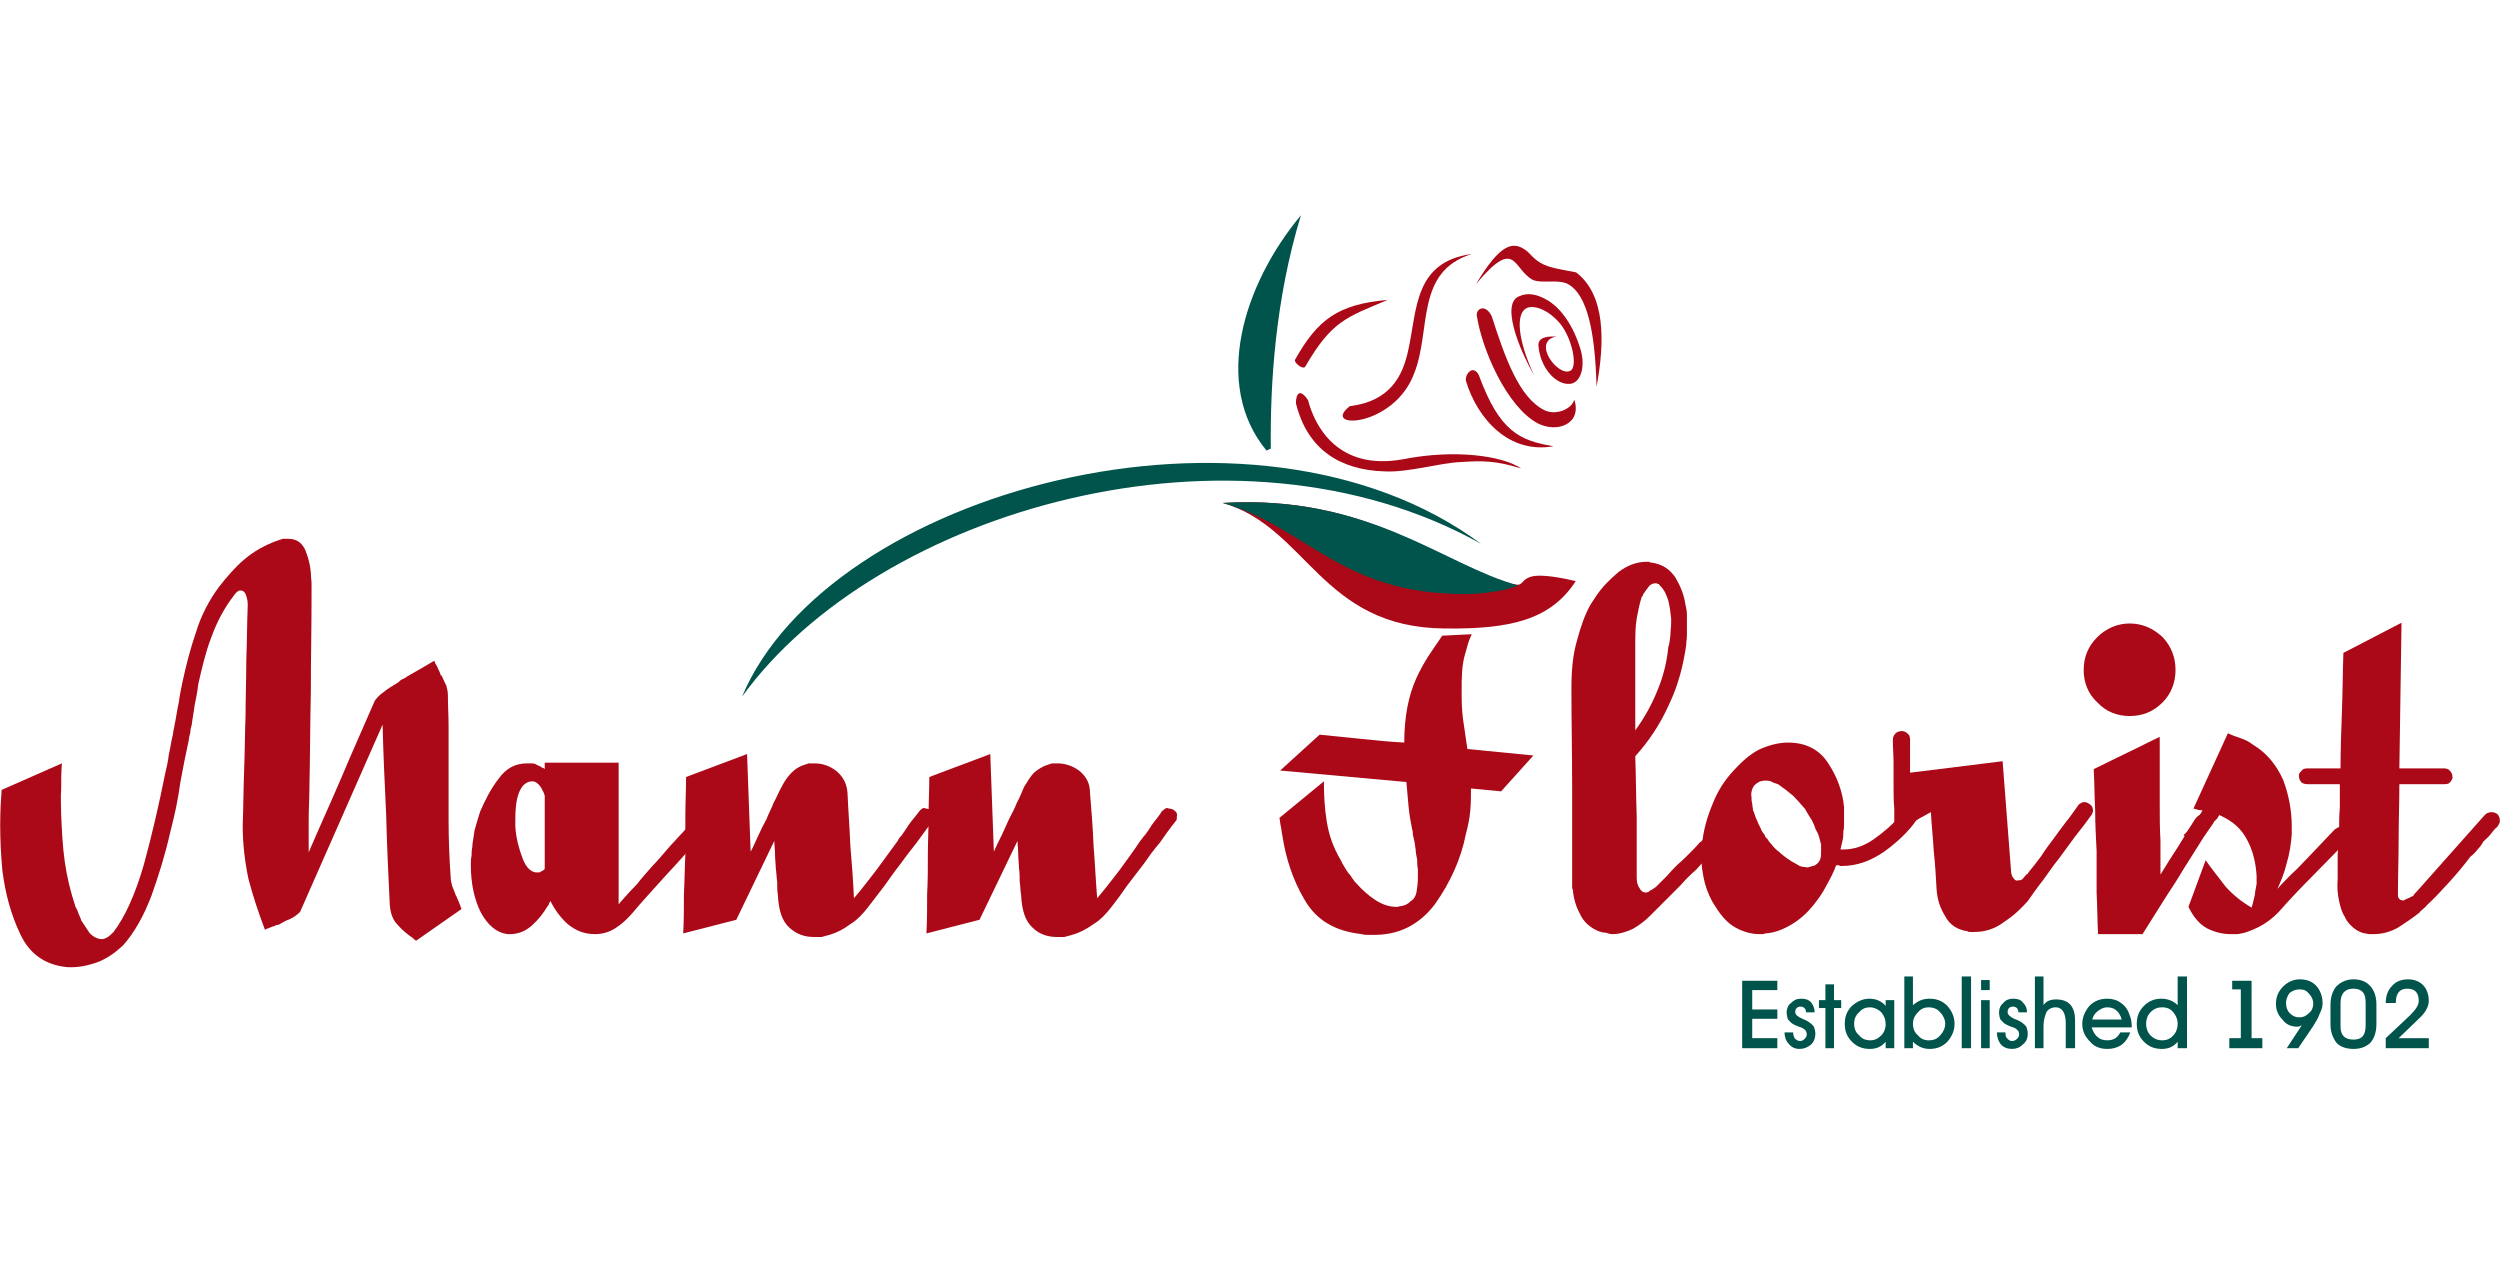 <?xml version="1.0" encoding="UTF-8"?>
<!DOCTYPE svg PUBLIC "-//W3C//DTD SVG 1.1//EN" "http://www.w3.org/Graphics/SVG/1.1/DTD/svg11.dtd">
<!-- Creator: CorelDRAW 2020 (64-Bit) -->
<svg xmlns="http://www.w3.org/2000/svg" xml:space="preserve" width="168px" height="85px" version="1.1" style="shape-rendering:geometricPrecision; text-rendering:geometricPrecision; image-rendering:optimizeQuality; fill-rule:evenodd; clip-rule:evenodd"
viewBox="0 0 34.84 17.63"
 xmlns:xlink="http://www.w3.org/1999/xlink"
 xmlns:xodm="http://www.corel.com/coreldraw/odm/2003">
 <defs>
  <style type="text/css">
   <![CDATA[
    .fil4 {fill:none}
    .fil3 {fill:#AB0917}
    .fil2 {fill:#00544B}
    .fil0 {fill:#AB0917;fill-rule:nonzero}
    .fil1 {fill:#00544B;fill-rule:nonzero}
   ]]>
  </style>
 </defs>
 <g id="Слой_x0020_1">
  <g id="_2523971647648">
   <path class="fil0" d="M6.43 12.67l-0.63 0.44c-0.01,0 -0.02,-0.01 -0.02,-0.01 -0.01,-0.01 -0.02,-0.01 -0.02,-0.02 -0.09,-0.06 -0.16,-0.12 -0.22,-0.19 -0.07,-0.07 -0.1,-0.16 -0.11,-0.28 -0.02,-0.41 -0.04,-0.83 -0.05,-1.25 -0.02,-0.42 -0.04,-0.84 -0.05,-1.26l-1.15 2.61c-0.04,0.04 -0.08,0.07 -0.14,0.1 -0.06,0.02 -0.11,0.05 -0.16,0.08 -0.03,0 -0.05,0.01 -0.06,0.02 -0.02,0 -0.04,0.01 -0.06,0.02 -0.01,0 -0.02,0.01 -0.03,0.01 -0.02,0.01 -0.03,0.01 -0.04,0.02 -0.09,-0.24 -0.17,-0.48 -0.23,-0.71 -0.05,-0.24 -0.08,-0.49 -0.08,-0.74 0.01,-0.26 0.01,-0.52 0.02,-0.77 0.01,-0.26 0.01,-0.51 0.02,-0.77 0,-0.25 0.01,-0.5 0.01,-0.76 0.01,-0.25 0.01,-0.51 0.02,-0.77 0,0 0,-0.01 0,-0.01 0,0 0,0 0,0 0,-0.06 -0.01,-0.1 -0.03,-0.15 -0.02,-0.04 -0.04,-0.05 -0.08,-0.05 -0.01,0 -0.02,0.01 -0.04,0.02 -0.01,0.01 -0.03,0.03 -0.05,0.06 -0.13,0.17 -0.23,0.36 -0.31,0.58 -0.08,0.21 -0.13,0.43 -0.18,0.65 -0.01,0.1 -0.03,0.19 -0.05,0.29 -0.01,0.09 -0.03,0.18 -0.04,0.27 -0.01,0.04 -0.02,0.07 -0.02,0.11 -0.01,0.04 -0.02,0.07 -0.02,0.1 -0.04,0.18 -0.08,0.38 -0.12,0.6 -0.03,0.23 -0.08,0.46 -0.14,0.69 -0.07,0.31 -0.16,0.6 -0.26,0.88 -0.11,0.29 -0.24,0.52 -0.4,0.7 -0.11,0.1 -0.22,0.18 -0.35,0.23 -0.14,0.05 -0.28,0.08 -0.43,0.07 -0.3,-0.03 -0.52,-0.18 -0.65,-0.46 -0.13,-0.27 -0.21,-0.57 -0.25,-0.89 -0.02,-0.22 -0.03,-0.42 -0.03,-0.63 0,-0.2 0.01,-0.36 0.02,-0.49l0.84 -0.37c-0.01,0.12 -0.01,0.24 -0.01,0.36 -0.01,0.12 0,0.24 0,0.36 0.01,0.22 0.02,0.44 0.05,0.65 0.03,0.21 0.08,0.42 0.15,0.63 0.01,0.02 0.03,0.05 0.04,0.09 0.01,0.03 0.03,0.06 0.04,0.1 0.04,0.06 0.08,0.12 0.12,0.18 0.05,0.05 0.11,0.08 0.17,0.08 0.02,0 0.05,-0.01 0.08,-0.03 0.02,-0.01 0.05,-0.04 0.08,-0.07 0.16,-0.21 0.3,-0.52 0.42,-0.93 0.11,-0.4 0.21,-0.83 0.3,-1.28 0.02,-0.08 0.04,-0.17 0.05,-0.26 0.02,-0.08 0.03,-0.17 0.05,-0.25 0.01,-0.03 0.01,-0.07 0.02,-0.11 0.01,-0.03 0.01,-0.07 0.02,-0.1 0.02,-0.1 0.03,-0.19 0.05,-0.27 0.01,-0.09 0.03,-0.18 0.05,-0.28 0.05,-0.23 0.11,-0.47 0.19,-0.7 0.07,-0.23 0.18,-0.44 0.32,-0.63 0.11,-0.14 0.22,-0.27 0.35,-0.38 0.14,-0.12 0.29,-0.2 0.45,-0.26 0.03,-0.01 0.06,-0.02 0.09,-0.03 0.03,0 0.05,0 0.07,0 0.12,0 0.19,0.05 0.24,0.15 0.04,0.1 0.07,0.2 0.08,0.32 0,0.06 0.01,0.11 0.01,0.16 0,0.06 0,0.11 0,0.15 0,0 0,0 0,0 0,0.01 0,0.01 0,0.02 0,0.44 -0.01,0.89 -0.01,1.33 -0.01,0.45 -0.01,0.9 -0.02,1.34 0,0.15 -0.01,0.3 -0.01,0.45 0,0.15 0,0.3 0,0.45 0.15,-0.35 0.31,-0.7 0.46,-1.05 0.15,-0.36 0.31,-0.71 0.46,-1.06 0.02,-0.03 0.06,-0.08 0.12,-0.12 0.06,-0.05 0.13,-0.09 0.21,-0.14 0.01,-0.01 0.03,-0.03 0.05,-0.04 0.02,-0.01 0.05,-0.02 0.07,-0.04 0.07,-0.04 0.14,-0.08 0.21,-0.12 0.07,-0.04 0.12,-0.07 0.17,-0.1 0.01,0.03 0.02,0.05 0.04,0.08 0.01,0.03 0.03,0.06 0.04,0.09 0,0.01 0.01,0.02 0.01,0.03 0.01,0 0.01,0.01 0.02,0.02 0.02,0.05 0.04,0.09 0.06,0.13 0.01,0.05 0.02,0.08 0.02,0.12 0,0.15 0.01,0.3 0.01,0.45 0,0.16 0,0.31 0,0.47 0,0.27 0,0.54 0,0.82 0,0.27 0.01,0.55 0.03,0.82 0,0.03 0.01,0.07 0.02,0.11 0.01,0.03 0.03,0.07 0.04,0.1 0,0.01 0.01,0.02 0.01,0.03 0.01,0.01 0.01,0.02 0.02,0.04 0.01,0.02 0.02,0.05 0.03,0.07 0.01,0.03 0.02,0.05 0.03,0.08z"/>
   <path class="fil0" d="M9.74 11.69c-0.16,0.18 -0.31,0.35 -0.47,0.52 -0.16,0.18 -0.32,0.35 -0.47,0.53 -0.07,0.08 -0.15,0.15 -0.23,0.2 -0.08,0.05 -0.17,0.08 -0.28,0.08 -0.15,0 -0.27,-0.05 -0.38,-0.14 -0.1,-0.09 -0.18,-0.2 -0.24,-0.32 -0.01,0.01 -0.01,0.02 -0.02,0.03 0,0.02 -0.01,0.03 -0.02,0.04 -0.06,0.1 -0.13,0.19 -0.22,0.27 -0.09,0.08 -0.19,0.12 -0.31,0.12 0,0 0,0 0,0 0,0 -0.01,0 -0.01,0 -0.01,0 -0.01,0 -0.02,0 0,0 0,0 0,0 -0.15,-0.02 -0.27,-0.12 -0.37,-0.3 -0.09,-0.18 -0.14,-0.4 -0.14,-0.66 0,-0.05 0,-0.09 0.01,-0.13 0,-0.04 0,-0.08 0.01,-0.12 0,-0.06 0.02,-0.14 0.03,-0.23 0.02,-0.08 0.05,-0.17 0.08,-0.27 0.07,-0.16 0.15,-0.32 0.26,-0.46 0.1,-0.14 0.23,-0.21 0.39,-0.21 0.02,0 0.02,0 0.03,0 0.01,0 0.02,0 0.02,0 0.03,0 0.05,0 0.07,0.01 0.02,0.01 0.04,0.02 0.06,0.03 0.01,0 0.02,0.01 0.03,0.02 0.02,0 0.03,0.01 0.04,0.02l0 -0.09 1.03 0 0 1.97c0,0 0,0 0,0 0.01,0 0.01,0 0.01,0 0,0 0,0 0,-0.01 0,0 0,0 0,0 0.08,-0.09 0.16,-0.18 0.24,-0.26 0.07,-0.09 0.15,-0.18 0.23,-0.27 0.08,-0.08 0.15,-0.17 0.23,-0.26 0.08,-0.09 0.16,-0.17 0.24,-0.26 0.01,-0.02 0.03,-0.03 0.04,-0.04 0.02,0 0.03,-0.01 0.05,0 0.03,0 0.06,0.01 0.08,0.03 0.02,0.02 0.03,0.05 0.03,0.08 0,0.01 0,0.01 0,0.02 0,0.01 0,0.02 -0.01,0.02 0,0.01 0,0.01 0,0.02 -0.01,0.01 -0.01,0.02 -0.02,0.02zm-2.15 0.41l0 -1.01c0,-0.01 -0.01,-0.02 -0.01,-0.03 -0.01,-0.02 -0.01,-0.03 -0.02,-0.04 -0.01,-0.03 -0.03,-0.06 -0.06,-0.09 -0.02,-0.02 -0.05,-0.04 -0.08,-0.04 -0.09,0 -0.15,0.06 -0.19,0.16 -0.04,0.11 -0.05,0.23 -0.05,0.37 0,0.01 0,0.03 0,0.05 0,0.01 0,0.03 0,0.05 0.01,0.16 0.05,0.31 0.1,0.44 0.05,0.14 0.13,0.21 0.22,0.2 0,0 0.01,0 0.01,0 0.01,0 0.01,0 0.02,-0.01 0.01,0 0.02,-0.01 0.04,-0.02 0.01,-0.01 0.02,-0.01 0.02,-0.03z"/>
   <path class="fil0" d="M12.99 11.45c-0.07,0.1 -0.15,0.2 -0.22,0.3 -0.07,0.09 -0.15,0.19 -0.22,0.29 -0.08,0.1 -0.15,0.2 -0.22,0.3 -0.08,0.1 -0.15,0.2 -0.23,0.3 -0.07,0.09 -0.15,0.18 -0.25,0.24 -0.09,0.07 -0.19,0.12 -0.29,0.15 -0.04,0.01 -0.08,0.02 -0.11,0.03 -0.04,0 -0.07,0 -0.11,0 -0.13,0 -0.24,-0.04 -0.34,-0.13 -0.1,-0.09 -0.15,-0.24 -0.16,-0.45 -0.01,-0.06 -0.01,-0.13 -0.01,-0.19 -0.01,-0.06 -0.01,-0.13 -0.02,-0.19 0,-0.06 -0.01,-0.12 -0.01,-0.19 0,-0.06 -0.01,-0.13 -0.01,-0.19l-0.53 1.1 -0.74 0.19c0.01,-0.19 0.01,-0.37 0.01,-0.55 0.01,-0.18 0.01,-0.36 0.02,-0.54 0,-0.18 0,-0.37 0,-0.55 0,-0.18 0.01,-0.36 0.01,-0.54l0.85 -0.32 0.05 1.36c0.04,-0.07 0.07,-0.15 0.11,-0.23 0.03,-0.07 0.07,-0.15 0.11,-0.22 0.03,-0.08 0.07,-0.15 0.1,-0.23 0.04,-0.07 0.07,-0.15 0.11,-0.22 0.04,-0.08 0.09,-0.15 0.14,-0.2 0.05,-0.05 0.1,-0.08 0.15,-0.1 0.03,-0.01 0.06,-0.02 0.09,-0.03 0.03,0 0.06,0 0.08,0 0.12,0 0.22,0.04 0.31,0.11 0.09,0.08 0.14,0.17 0.15,0.3 0.01,0.24 0.03,0.49 0.04,0.74 0.02,0.24 0.04,0.49 0.05,0.73 0.11,-0.13 0.21,-0.26 0.31,-0.39 0.1,-0.14 0.2,-0.27 0.3,-0.41 0.01,-0.02 0.02,-0.04 0.03,-0.05 0.02,-0.02 0.03,-0.03 0.04,-0.05 0.04,-0.05 0.07,-0.11 0.11,-0.16 0.04,-0.05 0.08,-0.1 0.12,-0.15 0.01,-0.02 0.03,-0.03 0.04,-0.04 0.02,-0.01 0.04,-0.01 0.05,0 0.03,0 0.06,0.01 0.09,0.03 0.02,0.02 0.03,0.05 0.03,0.08 0,0.01 -0.01,0.02 -0.01,0.03 0,0.02 -0.01,0.03 -0.02,0.04z"/>
   <path class="fil0" d="M16.38 11.45c-0.08,0.1 -0.15,0.2 -0.22,0.3 -0.08,0.09 -0.15,0.19 -0.22,0.29 -0.08,0.1 -0.15,0.2 -0.23,0.3 -0.07,0.1 -0.14,0.2 -0.22,0.3 -0.07,0.09 -0.15,0.18 -0.25,0.24 -0.1,0.07 -0.19,0.12 -0.3,0.15 -0.03,0.01 -0.07,0.02 -0.11,0.03 -0.03,0 -0.07,0 -0.1,0 -0.13,0 -0.25,-0.04 -0.34,-0.13 -0.1,-0.09 -0.15,-0.24 -0.16,-0.45 -0.01,-0.06 -0.01,-0.13 -0.02,-0.19 0,-0.06 0,-0.13 -0.01,-0.19 0,-0.06 -0.01,-0.12 -0.01,-0.19 0,-0.06 -0.01,-0.13 -0.01,-0.19l-0.53 1.1 -0.74 0.19c0.01,-0.19 0.01,-0.37 0.01,-0.55 0.01,-0.18 0.01,-0.36 0.01,-0.54 0,-0.18 0.01,-0.37 0.01,-0.55 0,-0.18 0.01,-0.36 0.01,-0.54l0.85 -0.32 0.05 1.36c0.03,-0.07 0.07,-0.15 0.11,-0.23 0.03,-0.07 0.07,-0.15 0.1,-0.22 0.04,-0.08 0.08,-0.15 0.11,-0.23 0.04,-0.07 0.07,-0.15 0.1,-0.22 0.05,-0.08 0.09,-0.15 0.14,-0.2 0.06,-0.05 0.11,-0.08 0.16,-0.1 0.03,-0.01 0.06,-0.02 0.09,-0.03 0.03,0 0.05,0 0.08,0 0.11,0 0.22,0.04 0.31,0.11 0.09,0.08 0.14,0.17 0.14,0.3 0.02,0.24 0.04,0.49 0.05,0.74 0.02,0.24 0.03,0.49 0.05,0.73 0.11,-0.13 0.21,-0.26 0.31,-0.39 0.1,-0.14 0.2,-0.27 0.29,-0.41 0.02,-0.02 0.03,-0.04 0.04,-0.05 0.01,-0.02 0.03,-0.03 0.04,-0.05 0.04,-0.05 0.07,-0.11 0.11,-0.16 0.04,-0.05 0.08,-0.1 0.11,-0.15 0.02,-0.02 0.04,-0.03 0.05,-0.04 0.02,-0.01 0.03,-0.01 0.05,0 0.03,0 0.06,0.01 0.08,0.03 0.03,0.02 0.04,0.05 0.03,0.08 0,0.01 0,0.02 0,0.03 0,0.02 -0.01,0.03 -0.02,0.04z"/>
   <path class="fil0" d="M20.51 8.84c-0.06,0.14 -0.04,0.1 -0.09,0.27 -0.05,0.16 -0.05,0.34 -0.05,0.51 0,0.13 0,0.27 0.02,0.41 0.02,0.13 0.04,0.27 0.06,0.41l0.92 0.09 -0.45 0.5 -0.42 -0.04c0,0.1 0,0.2 -0.01,0.31 -0.01,0.11 -0.03,0.21 -0.06,0.32 -0.07,0.36 -0.22,0.68 -0.43,0.98 -0.22,0.29 -0.51,0.44 -0.88,0.43 -0.03,0 -0.05,0 -0.07,0 -0.02,0 -0.04,0 -0.07,-0.01 -0.38,-0.04 -0.64,-0.2 -0.8,-0.48 -0.16,-0.27 -0.26,-0.57 -0.31,-0.9 -0.01,-0.04 -0.01,-0.08 -0.02,-0.12 -0.01,-0.04 -0.01,-0.08 -0.02,-0.12l0.62 -0.51c0,0.2 0.01,0.38 0.04,0.56 0.03,0.19 0.09,0.36 0.19,0.53 0.02,0.04 0.04,0.08 0.06,0.11 0.02,0.03 0.04,0.07 0.07,0.1 0.02,0.02 0.03,0.05 0.05,0.07 0.01,0.02 0.03,0.04 0.05,0.06 0.07,0.08 0.16,0.16 0.25,0.22 0.09,0.06 0.19,0.1 0.3,0.1 0.01,0 0.03,0 0.05,-0.01 0.02,0 0.03,0 0.05,-0.01 0.02,0 0.03,-0.01 0.05,-0.02 0.02,-0.01 0.04,-0.03 0.05,-0.04 0.04,-0.02 0.07,-0.07 0.08,-0.12 0.01,-0.06 0.02,-0.13 0.02,-0.21 0,-0.04 0,-0.08 0,-0.12 -0.01,-0.04 -0.01,-0.08 -0.01,-0.13 -0.01,-0.05 -0.02,-0.09 -0.02,-0.13 -0.01,-0.05 -0.01,-0.09 -0.02,-0.13 -0.01,-0.03 -0.01,-0.06 -0.02,-0.08 0,-0.03 0,-0.05 -0.01,-0.08 -0.02,-0.1 -0.04,-0.21 -0.05,-0.32 -0.01,-0.11 -0.02,-0.22 -0.03,-0.34l-1.76 -0.16 0.55 -0.5c0.2,0.02 0.4,0.04 0.59,0.06 0.2,0.02 0.39,0.04 0.59,0.05 0,-0.36 0.06,-0.66 0.17,-0.9 0.11,-0.24 0.21,-0.37 0.36,-0.59l0.41 -0.02z"/>
   <path class="fil0" d="M20.14 8.76c-1.73,-0.01 -1.92,-1.41 -3.1,-1.75 2.05,-0.12 3,0.86 4.04,1.13 0.16,0.04 0.1,-0.05 0.25,-0.1 0.15,-0.05 0.51,0.03 0.63,0.06 -0.35,0.54 -0.91,0.67 -1.82,0.66z"/>
   <path class="fil1" d="M20.41 8.28c-1.73,0 -2.19,-0.93 -3.37,-1.27 2.05,-0.12 3.08,0.87 4.12,1.15 -0.19,0.08 -0.5,0.12 -0.75,0.12z"/>
   <path class="fil0" d="M23.85 11.9c-0.07,0.07 -0.14,0.14 -0.21,0.22 -0.08,0.07 -0.15,0.14 -0.22,0.22 -0.07,0.07 -0.14,0.14 -0.21,0.21 -0.07,0.07 -0.15,0.15 -0.22,0.22 -0.07,0.07 -0.15,0.13 -0.24,0.18 -0.09,0.04 -0.18,0.07 -0.28,0.07 -0.03,0 -0.06,-0.01 -0.09,-0.02 -0.04,0 -0.07,-0.01 -0.1,-0.02 -0.12,-0.05 -0.21,-0.13 -0.26,-0.24 -0.06,-0.11 -0.09,-0.22 -0.1,-0.34 -0.01,-0.01 -0.01,-0.03 -0.01,-0.05 0,-0.01 0,-0.03 0,-0.04 0,-0.46 0,-0.91 0,-1.36 0,-0.45 -0.01,-0.9 -0.01,-1.35 0,-0.26 0.02,-0.48 0.08,-0.68 0.05,-0.19 0.11,-0.36 0.19,-0.5 0.01,-0.02 0.03,-0.04 0.04,-0.06 0.01,-0.02 0.03,-0.04 0.04,-0.06 0.08,-0.12 0.19,-0.23 0.31,-0.33 0.12,-0.09 0.25,-0.14 0.39,-0.14 0,0 0.01,0 0.01,0 0.01,0 0.01,0 0.02,0 0.01,0 0.01,0.01 0.02,0.01 0,0 0.01,0 0.01,0 0.15,0.02 0.26,0.09 0.34,0.21 0.07,0.12 0.12,0.24 0.14,0.38 0.01,0.04 0.02,0.09 0.02,0.14 0,0.05 0,0.1 0,0.14 0,0.05 0,0.09 0,0.14 0,0.05 -0.01,0.09 -0.01,0.14 -0.04,0.28 -0.11,0.56 -0.24,0.83 -0.12,0.27 -0.28,0.51 -0.47,0.72 0.01,0.28 0.01,0.56 0.02,0.84 0,0.28 0,0.57 0,0.85 0,0.06 0.01,0.11 0.04,0.15 0.02,0.04 0.05,0.06 0.09,0.06 0.02,0 0.04,-0.01 0.06,-0.03 0.03,-0.01 0.05,-0.03 0.08,-0.05 0.05,-0.05 0.1,-0.1 0.15,-0.15 0.05,-0.06 0.1,-0.11 0.15,-0.16 0.06,-0.05 0.11,-0.1 0.16,-0.15 0.05,-0.05 0.1,-0.1 0.15,-0.16 0.01,0 0.01,-0.01 0.02,-0.01 0.01,-0.01 0.01,-0.02 0.02,-0.02 0.01,0 0.01,0 0.02,0 0.01,-0.01 0.02,-0.01 0.02,-0.01 0.03,0 0.06,0.01 0.08,0.04 0.02,0.02 0.03,0.05 0.03,0.08 0,0.01 0,0.01 0,0.02 0,0.01 0,0.02 0,0.02 0,0.01 -0.01,0.01 -0.01,0.02 -0.01,0.01 -0.01,0.02 -0.02,0.02zm-0.6 -2.88c0.02,-0.05 0.02,-0.11 0.03,-0.17 0,-0.06 0.01,-0.11 0.01,-0.17 0,-0.01 0,-0.02 0,-0.03 0,-0.01 0,-0.02 0,-0.03 -0.01,-0.09 -0.02,-0.17 -0.04,-0.25 -0.03,-0.09 -0.06,-0.16 -0.12,-0.21 0,-0.01 -0.01,-0.01 -0.01,-0.02 -0.01,0 -0.01,0 -0.02,0 0,-0.01 -0.01,-0.01 -0.02,-0.01 0,0 -0.01,0 -0.01,0 -0.03,0 -0.05,0.01 -0.08,0.03 -0.02,0.03 -0.04,0.05 -0.06,0.08 -0.01,0.02 -0.02,0.03 -0.03,0.04 0,0.02 -0.01,0.03 -0.02,0.04 -0.03,0.09 -0.05,0.19 -0.07,0.3 -0.02,0.12 -0.02,0.24 -0.02,0.38 0,0.1 0,0.19 0,0.29 0,0.1 0,0.2 0,0.3 0,0.09 0,0.19 0,0.29 0,0.1 0,0.2 0,0.3 0.13,-0.18 0.23,-0.36 0.31,-0.56 0.08,-0.19 0.13,-0.39 0.15,-0.6z"/>
   <path class="fil0" d="M26.77 11.35c-0.01,0.01 -0.02,0.03 -0.03,0.04 0,0.01 -0.01,0.03 -0.03,0.04 -0.11,0.16 -0.27,0.31 -0.45,0.44 -0.19,0.13 -0.38,0.2 -0.59,0.2 0,0 -0.01,0 -0.02,0 0,0 -0.01,0 -0.02,-0.01 -0.01,0 -0.01,0 -0.02,0 -0.01,0 -0.01,0 -0.02,0 -0.04,0.11 -0.09,0.2 -0.14,0.29 -0.05,0.1 -0.11,0.18 -0.18,0.27 -0.09,0.11 -0.19,0.2 -0.31,0.27 -0.12,0.07 -0.23,0.11 -0.35,0.12 -0.02,0 -0.03,0.01 -0.04,0.01 -0.02,0 -0.03,0 -0.05,0 -0.11,0 -0.22,-0.03 -0.33,-0.09 -0.11,-0.06 -0.2,-0.16 -0.28,-0.29 -0.07,-0.1 -0.12,-0.22 -0.15,-0.33 -0.03,-0.12 -0.05,-0.25 -0.05,-0.38 0,-0.02 0.01,-0.05 0.01,-0.08 0,-0.03 0,-0.06 0,-0.08 0.02,-0.2 0.07,-0.38 0.15,-0.57 0.07,-0.18 0.17,-0.33 0.29,-0.46 0.11,-0.12 0.22,-0.22 0.35,-0.29 0.13,-0.06 0.27,-0.1 0.41,-0.1 0.25,0 0.44,0.1 0.56,0.29 0.12,0.18 0.2,0.39 0.22,0.61 0,0.02 0,0.03 0,0.04 0,0.02 0,0.03 0,0.05 0,0.04 0,0.08 0,0.12 0,0.04 0,0.09 -0.01,0.13 0,0.04 0,0.08 -0.01,0.12 -0.01,0.04 -0.02,0.09 -0.03,0.13 0.01,0 0.01,0 0.02,0 0.01,0 0.02,0 0.02,0 0.15,0 0.29,-0.05 0.42,-0.14 0.14,-0.1 0.26,-0.2 0.35,-0.31 0.02,-0.03 0.05,-0.06 0.07,-0.08 0.01,-0.03 0.03,-0.06 0.05,-0.08 0.01,-0.03 0.02,-0.04 0.04,-0.05 0.02,-0.01 0.04,-0.01 0.06,-0.01 0.03,0 0.06,0.01 0.08,0.03 0.02,0.02 0.04,0.05 0.04,0.08 0,0.01 -0.01,0.02 -0.01,0.03 0,0.01 -0.01,0.03 -0.02,0.04zm-1.46 0.7c0.03,-0.02 0.05,-0.05 0.06,-0.08 0.01,-0.04 0.01,-0.07 0.01,-0.11 0,-0.03 0,-0.06 0,-0.09 -0.01,-0.04 -0.02,-0.07 -0.03,-0.11 -0.01,-0.04 -0.03,-0.07 -0.05,-0.11 -0.01,-0.04 -0.03,-0.08 -0.05,-0.12 -0.02,-0.03 -0.04,-0.06 -0.05,-0.08 -0.02,-0.03 -0.03,-0.05 -0.04,-0.07 -0.02,-0.02 -0.04,-0.05 -0.07,-0.08 -0.02,-0.03 -0.06,-0.06 -0.09,-0.1 -0.04,-0.03 -0.07,-0.06 -0.11,-0.09 -0.04,-0.03 -0.07,-0.05 -0.11,-0.08 -0.03,-0.01 -0.07,-0.02 -0.1,-0.04 -0.03,-0.01 -0.06,-0.01 -0.09,-0.01 -0.02,0 -0.04,0.01 -0.06,0.01 -0.02,0.01 -0.03,0.02 -0.05,0.03 -0.03,0.02 -0.05,0.05 -0.06,0.08 -0.01,0.03 -0.02,0.07 -0.01,0.11 0,0.03 0,0.06 0.01,0.09 0,0.03 0.01,0.06 0.01,0.09 0.02,0.04 0.03,0.09 0.05,0.13 0.02,0.05 0.04,0.09 0.06,0.13 0.01,0.03 0.03,0.06 0.05,0.08 0.01,0.03 0.02,0.05 0.04,0.06 0.01,0.02 0.03,0.05 0.06,0.08 0.03,0.04 0.06,0.07 0.1,0.1 0.03,0.03 0.07,0.06 0.11,0.09 0.04,0.03 0.09,0.06 0.13,0.08 0.03,0.02 0.05,0.03 0.08,0.04 0.03,0 0.06,0.01 0.09,0.01 0.02,-0.01 0.04,-0.01 0.06,-0.02 0.02,0 0.04,-0.01 0.05,-0.02z"/>
   <path class="fil0" d="M29.14 11.37c-0.07,0.1 -0.15,0.2 -0.22,0.29 -0.07,0.1 -0.15,0.2 -0.22,0.3 -0.08,0.1 -0.15,0.2 -0.22,0.3 -0.08,0.1 -0.15,0.2 -0.22,0.3 -0.09,0.1 -0.19,0.2 -0.33,0.29 -0.13,0.1 -0.27,0.14 -0.42,0.14 -0.02,0 -0.03,0 -0.04,0 -0.02,0 -0.04,0 -0.05,-0.01 -0.14,-0.02 -0.25,-0.09 -0.31,-0.21 -0.07,-0.11 -0.11,-0.23 -0.12,-0.37 -0.01,-0.18 -0.02,-0.36 -0.04,-0.54 -0.01,-0.18 -0.03,-0.36 -0.04,-0.54l-0.51 0.28c0,-0.11 0,-0.22 0,-0.33 -0.01,-0.1 -0.01,-0.21 -0.01,-0.32 0,-0.1 0,-0.21 0,-0.31 0,-0.11 -0.01,-0.22 -0.01,-0.33 0,-0.04 0.02,-0.07 0.04,-0.09 0.02,-0.02 0.05,-0.03 0.09,-0.03 0.02,0 0.05,0.01 0.07,0.03 0.03,0.02 0.04,0.05 0.04,0.09 0,0.08 0,0.15 0,0.23 0,0.07 0,0.15 0,0.23l1.29 -0.16c0.02,0.27 0.04,0.53 0.06,0.78 0.02,0.26 0.04,0.52 0.06,0.78 0.01,0.04 0.02,0.06 0.04,0.08 0.01,0.02 0.04,0.03 0.06,0.02 0.02,0 0.04,0 0.06,-0.02 0.02,-0.02 0.03,-0.04 0.05,-0.06 0,0 0,0 0,0 0.01,0 0.01,-0.01 0.02,-0.01 0,-0.01 0.01,-0.01 0.01,-0.02 0,0 0,0 0,0 0.06,-0.07 0.12,-0.15 0.18,-0.23 0.05,-0.08 0.11,-0.16 0.17,-0.24 0.05,-0.07 0.11,-0.15 0.17,-0.23 0.06,-0.07 0.11,-0.15 0.17,-0.23 0.01,-0.02 0.03,-0.03 0.05,-0.04 0.01,-0.01 0.03,-0.01 0.04,-0.01 0.04,0 0.06,0.02 0.09,0.04 0.02,0.02 0.03,0.05 0.03,0.08 0,0.01 0,0.02 -0.01,0.03 0,0.02 -0.01,0.03 -0.02,0.04z"/>
   <path class="fil0" d="M30.79 11.54c-0.15,0.25 -0.31,0.49 -0.46,0.74 -0.16,0.24 -0.31,0.49 -0.47,0.74l-0.62 0c-0.01,-0.2 -0.01,-0.39 -0.02,-0.58 0,-0.19 0,-0.38 0,-0.58 -0.01,-0.19 -0.02,-0.38 -0.02,-0.57 -0.01,-0.19 -0.01,-0.38 -0.02,-0.57 0.16,-0.08 0.31,-0.15 0.47,-0.23 0.15,-0.07 0.3,-0.15 0.45,-0.22 0,0.16 0,0.32 0,0.48 0,0.16 0,0.32 0,0.48 0,0.16 0,0.32 0.01,0.48 0,0.16 0,0.32 0,0.48 0.08,-0.13 0.16,-0.26 0.24,-0.38 0.08,-0.13 0.16,-0.26 0.24,-0.39 0.02,-0.02 0.03,-0.04 0.05,-0.05 0.02,0 0.04,-0.01 0.06,-0.01 0.03,0 0.06,0.01 0.08,0.03 0.02,0.03 0.03,0.05 0.03,0.09 0,0 0,0.01 0,0.02 0,0.02 -0.01,0.03 -0.02,0.04zm-0.47 -2.2c0,0.17 -0.06,0.33 -0.18,0.45 -0.13,0.13 -0.28,0.19 -0.46,0.19 -0.17,0 -0.33,-0.06 -0.45,-0.19 -0.13,-0.12 -0.19,-0.28 -0.19,-0.45 0,-0.18 0.06,-0.33 0.19,-0.46 0.12,-0.12 0.28,-0.19 0.45,-0.19 0.18,0 0.33,0.07 0.46,0.19 0.12,0.13 0.18,0.28 0.18,0.46z"/>
   <path class="fil0" d="M32.71 11.72c-0.16,0.16 -0.32,0.33 -0.49,0.5 -0.16,0.16 -0.32,0.33 -0.47,0.5 -0.08,0.08 -0.17,0.15 -0.27,0.2 -0.1,0.05 -0.2,0.09 -0.3,0.1 -0.02,0 -0.04,0 -0.05,0 -0.01,0 -0.03,0 -0.04,0 -0.12,0 -0.23,-0.03 -0.33,-0.08 -0.11,-0.06 -0.19,-0.16 -0.26,-0.3l0.24 -0.65c0.09,0.13 0.19,0.25 0.28,0.37 0.1,0.11 0.22,0.21 0.36,0.29 0.01,-0.03 0.02,-0.07 0.03,-0.11 0.01,-0.04 0.02,-0.08 0.02,-0.11 0.01,-0.04 0.01,-0.07 0.02,-0.11 0,-0.04 0,-0.07 0,-0.11 -0.01,-0.18 -0.05,-0.35 -0.13,-0.5 -0.08,-0.16 -0.21,-0.27 -0.39,-0.35 -0.01,0.02 -0.02,0.03 -0.03,0.05 -0.01,0.01 -0.02,0.02 -0.04,0.04 0,0 0,0 0,0 -0.01,0.01 -0.01,0.01 -0.01,0.02 -0.04,0.06 -0.08,0.11 -0.12,0.17 -0.04,0.05 -0.08,0.09 -0.1,0.13l-0.2 -0.13c0.04,-0.03 0.07,-0.07 0.1,-0.12 0.04,-0.05 0.08,-0.1 0.12,-0.16 0,0 0,0 0.01,0 0,0 0,-0.01 0,-0.01 0.01,-0.01 0.02,-0.02 0.02,-0.03 0.01,-0.01 0.01,-0.02 0.02,-0.02 -0.02,-0.01 -0.04,-0.01 -0.06,-0.01 -0.02,-0.01 -0.04,-0.01 -0.07,-0.02l0.48 -1.05c0.06,0.03 0.12,0.05 0.18,0.07 0.06,0.02 0.12,0.05 0.17,0.09 0.2,0.12 0.33,0.29 0.42,0.49 0.08,0.21 0.12,0.43 0.12,0.65 0,0.02 0,0.04 0,0.06 0,0.01 0,0.03 0,0.05 -0.01,0.13 -0.03,0.27 -0.07,0.4 -0.03,0.13 -0.08,0.25 -0.13,0.36 0.06,-0.07 0.13,-0.14 0.2,-0.21 0.07,-0.06 0.13,-0.13 0.2,-0.2 0.07,-0.07 0.13,-0.14 0.2,-0.21 0.07,-0.07 0.13,-0.14 0.2,-0.21 0.02,-0.01 0.03,-0.02 0.05,-0.03 0.01,0 0.03,-0.01 0.05,-0.01 0.03,0 0.05,0.02 0.08,0.04 0.02,0.02 0.03,0.05 0.03,0.08 -0.01,0.01 -0.01,0.03 -0.02,0.04 0,0.01 -0.01,0.03 -0.02,0.04z"/>
   <path class="fil0" d="M34.81 11.52c-0.04,0.03 -0.07,0.07 -0.1,0.11 -0.03,0.04 -0.07,0.07 -0.1,0.1 -0.02,0.04 -0.05,0.08 -0.08,0.11 -0.03,0.04 -0.06,0.07 -0.1,0.1 -0.09,0.12 -0.19,0.24 -0.29,0.35 -0.11,0.12 -0.21,0.23 -0.32,0.33 -0.01,0.02 -0.03,0.03 -0.05,0.05 -0.02,0.02 -0.04,0.03 -0.05,0.05 -0.09,0.07 -0.19,0.14 -0.3,0.21 -0.11,0.06 -0.22,0.09 -0.34,0.09 -0.02,0 -0.04,0 -0.06,0 -0.02,0 -0.04,-0.01 -0.06,-0.01 -0.06,-0.01 -0.11,-0.04 -0.15,-0.07 -0.05,-0.04 -0.1,-0.09 -0.13,-0.16 -0.04,-0.06 -0.06,-0.13 -0.08,-0.22 -0.02,-0.09 -0.03,-0.19 -0.02,-0.31 0,-0.11 0,-0.23 0,-0.34 0.01,-0.11 0.01,-0.21 0.02,-0.32 0,-0.11 0,-0.22 0.01,-0.33 0,-0.11 0,-0.22 0,-0.33 -0.07,0 -0.14,0 -0.22,0 -0.08,0 -0.15,0 -0.23,0 -0.04,0 -0.07,-0.01 -0.09,-0.03 -0.02,-0.03 -0.03,-0.05 -0.03,-0.09 0,0 0,-0.01 0,-0.01 0,0 0,0 0,0 0,-0.02 0.02,-0.04 0.04,-0.06 0.01,-0.02 0.04,-0.03 0.08,-0.03 0.08,0 0.15,0 0.23,0 0.08,0 0.15,0 0.23,0 0,-0.27 0.01,-0.54 0.02,-0.81 0.01,-0.27 0.01,-0.53 0.02,-0.8l0.81 -0.42 -0.03 2.03c0.11,0 0.21,0 0.31,0 0.1,0 0.2,0 0.31,0 0.04,0 0.07,0.01 0.09,0.04 0.02,0.02 0.03,0.05 0.03,0.08 0,0.01 0,0.01 0,0.01 0,0 0,0.01 0,0.01 -0.01,0.02 -0.02,0.04 -0.04,0.06 -0.02,0.02 -0.05,0.02 -0.08,0.02 -0.05,0 -0.1,0 -0.15,0 -0.05,0 -0.11,0 -0.16,0 -0.05,0 -0.11,0 -0.16,0 -0.05,0 -0.1,0 -0.15,0 0,0.26 -0.01,0.51 -0.01,0.77 0,0.25 -0.01,0.51 -0.01,0.76 0,0.03 0,0.05 0.02,0.07 0.01,0.01 0.03,0.02 0.05,0.02 0.01,0 0.02,0 0.03,-0.01 0.01,-0.01 0.03,-0.01 0.04,-0.02 0.01,0 0.03,-0.01 0.04,-0.02 0.01,0 0.03,-0.01 0.04,-0.02 0,-0.01 0.01,-0.02 0.01,-0.02 0.01,-0.01 0.01,-0.01 0.02,-0.02 0.08,-0.09 0.16,-0.18 0.24,-0.27 0.08,-0.09 0.16,-0.18 0.24,-0.27 0.08,-0.09 0.16,-0.18 0.24,-0.27 0.08,-0.09 0.16,-0.18 0.24,-0.27 0.01,-0.01 0.03,-0.03 0.05,-0.03 0.01,-0.01 0.03,-0.01 0.04,-0.01 0.04,0 0.06,0.01 0.09,0.03 0.02,0.03 0.03,0.05 0.03,0.08 0,0.01 0,0.02 0,0.02 0,0.01 0,0.02 -0.01,0.03 0,0 0,0.01 -0.01,0.02 0,0 -0.01,0.01 -0.01,0.02z"/>
   <path class="fil2" d="M10.34 9.71c1.2,-2.86 7.13,-4.48 10.3,-2.13 -3.43,-1.92 -8.42,-0.47 -10.3,2.13z"/>
   <path class="fil2" d="M18.13 3c-0.36,1.18 -0.43,2.36 -0.42,3.25 -0.01,0.01 -0.04,0.02 -0.06,0.03 -0.76,-0.92 -0.32,-2.32 0.48,-3.28z"/>
   <path class="fil3" d="M19.34 4.18c-0.7,0.06 -0.98,0.28 -1.29,0.83 -0.03,0.04 0.11,0.15 0.14,0.1 0.37,-0.64 0.58,-0.69 1.15,-0.93z"/>
   <path class="fil3" d="M21.65 6.22c-0.62,0.11 -1.06,-0.38 -1.22,-0.91 -0.02,-0.09 0.1,-0.24 0.18,-0.08 0.29,0.79 0.57,0.91 1.04,0.99z"/>
   <path class="fil3" d="M21.94 5.57c0.11,0.34 -0.24,0.47 -0.51,0.33 -0.43,-0.23 -0.78,-1.03 -0.85,-1.51 0,-0.1 0.13,-0.15 0.21,0.02 0.18,0.56 0.38,1.14 0.74,1.31 0.15,0.07 0.37,-0.01 0.41,-0.15z"/>
   <path class="fil3" d="M18.06 5.62c0,-0.14 0.06,-0.21 0.17,-0.04 0.09,0.35 0.41,0.99 1.33,0.82 0.71,-0.14 1.38,-0.05 1.64,0.13 -0.35,-0.11 -0.54,-0.11 -0.84,-0.09 -0.29,0.01 -0.74,0.15 -1.07,0.13 -0.61,-0.02 -1.07,-0.3 -1.23,-0.95z"/>
   <path class="fil3" d="M18.8 5.67c-0.39,0.32 0.63,0.29 0.91,-0.47 0.24,-0.61 0.01,-1.41 0.8,-1.66 -0.8,0.11 -0.76,0.77 -0.88,1.32 -0.08,0.4 -0.27,0.73 -0.81,0.8 -0.01,0 -0.01,0 -0.02,0.01z"/>
   <path class="fil3" d="M20.57 3.96c0.34,-0.57 0.52,-0.61 0.71,-0.46 0.07,0.06 0.12,0.15 0.29,0.21 0.15,0.05 0.4,0.08 0.4,0.09 0.4,0.31 0.4,0.95 0.28,1.59 -0.02,-0.8 -0.14,-1.27 -0.38,-1.42 -0.14,-0.09 -0.38,-0.01 -0.51,-0.07 -0.28,-0.15 -0.23,-0.61 -0.79,0.06z"/>
   <path class="fil3" d="M21.38 5.23c-0.22,-0.38 -0.46,-1 -0.21,-1.1 0.13,-0.06 0.26,-0.02 0.37,0.04 0.21,0.11 0.39,0.37 0.49,0.71 0.07,0.25 -0.01,0.46 -0.15,0.47 -0.18,0.02 -0.41,-0.2 -0.44,-0.53 -0.01,-0.14 0.17,-0.13 0.25,-0.13 -0.35,0.07 0.02,0.56 0.19,0.48 0.11,-0.04 0.04,-0.43 -0.13,-0.65 -0.17,-0.21 -0.4,-0.29 -0.5,-0.21 -0.14,0.12 -0.06,0.52 0.13,0.92z"/>
   <polygon class="fil1" points="24.77,14.47 24.77,14.61 24.28,14.61 24.28,13.67 24.77,13.67 24.77,13.8 24.42,13.8 24.42,14.07 24.77,14.07 24.77,14.2 24.42,14.2 24.42,14.47 "/>
   <path class="fil1" d="M24.87 14.39l0.12 0c0,0.03 0.01,0.06 0.02,0.08 0.02,0.02 0.04,0.04 0.08,0.04 0.02,0 0.04,-0.01 0.06,-0.03 0.02,-0.02 0.03,-0.04 0.03,-0.06 0,-0.03 -0.01,-0.05 -0.02,-0.06 -0.01,-0.01 -0.03,-0.03 -0.06,-0.04 -0.04,-0.01 -0.07,-0.03 -0.1,-0.04 -0.04,-0.02 -0.06,-0.05 -0.08,-0.07 -0.01,-0.02 -0.02,-0.06 -0.02,-0.1 0,-0.05 0.02,-0.1 0.06,-0.13 0.04,-0.04 0.08,-0.06 0.14,-0.06 0.06,0 0.1,0.01 0.14,0.05 0.03,0.04 0.05,0.08 0.05,0.14l-0.12 0c0,-0.05 -0.03,-0.08 -0.08,-0.08 -0.02,0 -0.04,0.01 -0.05,0.02 -0.02,0.02 -0.02,0.04 -0.02,0.06 0,0.03 0.03,0.06 0.1,0.09 0.08,0.03 0.13,0.07 0.16,0.11 0.01,0.03 0.02,0.06 0.02,0.1 0,0.06 -0.02,0.11 -0.06,0.15 -0.05,0.04 -0.1,0.06 -0.16,0.06 -0.06,0 -0.11,-0.02 -0.15,-0.07 -0.04,-0.04 -0.06,-0.1 -0.06,-0.16z"/>
   <polygon class="fil1" points="25.56,14.61 25.44,14.61 25.44,14.05 25.35,14.05 25.35,13.94 25.44,13.94 25.44,13.72 25.56,13.72 25.56,13.94 25.66,13.94 25.66,14.05 25.56,14.05 "/>
   <path class="fil1" d="M25.84 14.27c0,0.06 0.02,0.12 0.07,0.16 0.04,0.05 0.09,0.07 0.16,0.07 0.05,0 0.1,-0.02 0.15,-0.07 0.04,-0.04 0.06,-0.1 0.06,-0.15 0,-0.07 -0.02,-0.12 -0.06,-0.17 -0.04,-0.04 -0.1,-0.07 -0.16,-0.07 -0.06,0 -0.11,0.02 -0.15,0.07 -0.05,0.04 -0.07,0.1 -0.07,0.16zm0.56 0.34l-0.12 0 0 -0.09c-0.06,0.07 -0.13,0.1 -0.22,0.1 -0.1,0 -0.18,-0.03 -0.25,-0.1 -0.07,-0.07 -0.1,-0.15 -0.1,-0.25 0,-0.1 0.03,-0.18 0.1,-0.25 0.07,-0.06 0.15,-0.1 0.24,-0.1 0.09,0 0.17,0.03 0.23,0.1l0 -0.08 0.12 0 0 0.67z"/>
   <path class="fil1" d="M26.66 14.27c0,0.06 0.02,0.12 0.07,0.16 0.04,0.05 0.09,0.07 0.15,0.07 0.07,0 0.12,-0.02 0.16,-0.07 0.04,-0.04 0.07,-0.1 0.07,-0.16 0,-0.06 -0.03,-0.12 -0.07,-0.16 -0.04,-0.05 -0.1,-0.07 -0.16,-0.07 -0.06,0 -0.11,0.02 -0.15,0.07 -0.05,0.05 -0.07,0.1 -0.07,0.16zm0 0.34l-0.12 0 0 -1 0.12 0 0 0.4c0.07,-0.06 0.14,-0.09 0.23,-0.09 0.1,0 0.18,0.03 0.25,0.1 0.06,0.07 0.1,0.15 0.1,0.25 0,0.1 -0.04,0.18 -0.1,0.25 -0.07,0.07 -0.15,0.1 -0.25,0.1 -0.08,0 -0.16,-0.03 -0.23,-0.1l0 0.09z"/>
   <polygon class="fil1" points="27.47,14.61 27.34,14.61 27.34,13.61 27.47,13.61 "/>
   <path class="fil1" d="M27.73 13.66l0 0.14 -0.12 0 0 -0.14 0.12 0zm0 0.95l-0.12 0 0 -0.67 0.12 0 0 0.67z"/>
   <path class="fil1" d="M27.83 14.39l0.12 0c0,0.03 0,0.06 0.02,0.08 0.02,0.02 0.04,0.04 0.07,0.04 0.03,0 0.05,-0.01 0.07,-0.03 0.02,-0.02 0.03,-0.04 0.03,-0.06 0,-0.03 -0.01,-0.05 -0.02,-0.06 -0.01,-0.01 -0.03,-0.03 -0.06,-0.04 -0.04,-0.01 -0.08,-0.03 -0.1,-0.04 -0.04,-0.02 -0.06,-0.05 -0.08,-0.07 -0.01,-0.02 -0.02,-0.06 -0.02,-0.1 0,-0.05 0.02,-0.1 0.06,-0.13 0.03,-0.04 0.08,-0.06 0.13,-0.06 0.06,0 0.11,0.01 0.14,0.05 0.04,0.04 0.06,0.08 0.06,0.14l-0.12 0c0,-0.05 -0.03,-0.08 -0.08,-0.08 -0.02,0 -0.04,0.01 -0.05,0.02 -0.02,0.02 -0.02,0.04 -0.02,0.06 0,0.03 0.03,0.06 0.09,0.09 0.09,0.03 0.14,0.07 0.17,0.11 0.01,0.03 0.02,0.06 0.02,0.1 0,0.06 -0.02,0.11 -0.07,0.15 -0.04,0.04 -0.09,0.06 -0.15,0.06 -0.06,0 -0.12,-0.02 -0.16,-0.07 -0.03,-0.04 -0.05,-0.1 -0.05,-0.16z"/>
   <path class="fil1" d="M28.48 14.61l-0.12 0 0 -1 0.12 0 0 0.4c0.04,-0.06 0.1,-0.08 0.18,-0.08 0.09,0 0.16,0.03 0.2,0.08 0.04,0.05 0.06,0.12 0.06,0.21l0 0.39 -0.13 0 0 -0.35c0,-0.14 -0.05,-0.22 -0.14,-0.22 -0.06,0 -0.11,0.03 -0.13,0.07 -0.02,0.05 -0.04,0.11 -0.04,0.19l0 0.31z"/>
   <path class="fil1" d="M29.37 14.04c-0.05,0 -0.09,0.02 -0.13,0.05 -0.04,0.03 -0.07,0.07 -0.08,0.12l0.41 0c-0.03,-0.11 -0.1,-0.17 -0.2,-0.17zm0.18 0.35l0.14 0c-0.06,0.16 -0.17,0.23 -0.32,0.23 -0.1,0 -0.18,-0.03 -0.24,-0.1 -0.07,-0.07 -0.11,-0.15 -0.11,-0.25 0,-0.09 0.04,-0.18 0.1,-0.25 0.07,-0.07 0.15,-0.1 0.25,-0.1 0.07,0 0.14,0.02 0.19,0.06 0.06,0.04 0.1,0.1 0.12,0.17 0.02,0.04 0.03,0.1 0.03,0.17l-0.56 0c0.02,0.05 0.04,0.1 0.08,0.13 0.04,0.04 0.09,0.05 0.14,0.05 0.08,0 0.14,-0.03 0.18,-0.11z"/>
   <path class="fil1" d="M29.91 14.27c0,0.06 0.02,0.12 0.06,0.16 0.05,0.05 0.1,0.07 0.17,0.07 0.05,0 0.11,-0.02 0.15,-0.07 0.04,-0.04 0.06,-0.1 0.06,-0.16 0,-0.06 -0.02,-0.11 -0.06,-0.16 -0.04,-0.05 -0.09,-0.07 -0.16,-0.07 -0.06,0 -0.11,0.02 -0.16,0.07 -0.04,0.04 -0.06,0.1 -0.06,0.16zm0.57 0.34l-0.13 0 0 -0.09c-0.06,0.07 -0.13,0.1 -0.22,0.1 -0.1,0 -0.18,-0.03 -0.25,-0.1 -0.07,-0.07 -0.1,-0.15 -0.1,-0.25 0,-0.1 0.03,-0.18 0.1,-0.25 0.07,-0.07 0.15,-0.1 0.24,-0.1 0.09,0 0.17,0.03 0.23,0.09l0 -0.4 0.13 0 0 1z"/>
   <polygon class="fil1" points="31.38,13.67 31.38,14.47 31.53,14.47 31.53,14.61 31.07,14.61 31.07,14.47 31.23,14.47 31.23,13.79 31.11,13.79 31.11,13.67 "/>
   <path class="fil1" d="M32.24 13.99c0,-0.05 -0.02,-0.1 -0.06,-0.14 -0.03,-0.04 -0.07,-0.06 -0.13,-0.06 -0.06,0 -0.1,0.02 -0.14,0.05 -0.03,0.04 -0.05,0.09 -0.05,0.14 0,0.06 0.02,0.11 0.05,0.14 0.04,0.04 0.08,0.06 0.14,0.06 0.05,0 0.09,-0.02 0.13,-0.06 0.04,-0.03 0.06,-0.08 0.06,-0.13zm-0.21 0.62l-0.16 0 0.21 -0.32c-0.02,0.01 -0.04,0.02 -0.06,0.02 -0.09,0 -0.16,-0.03 -0.21,-0.1 -0.06,-0.06 -0.09,-0.13 -0.09,-0.22 0,-0.09 0.03,-0.17 0.1,-0.24 0.06,-0.06 0.14,-0.1 0.23,-0.1 0.1,0 0.18,0.03 0.24,0.1 0.05,0.06 0.08,0.14 0.08,0.24 0,0.05 -0.02,0.1 -0.05,0.16 -0.01,0.04 -0.04,0.08 -0.08,0.15l-0.21 0.31z"/>
   <path class="fil1" d="M33.12 14l0 0.28c0,0.1 -0.03,0.19 -0.08,0.25 -0.06,0.06 -0.14,0.09 -0.24,0.09 -0.1,0 -0.19,-0.03 -0.24,-0.09 -0.05,-0.07 -0.08,-0.15 -0.08,-0.25l0 -0.28c0,-0.1 0.03,-0.19 0.08,-0.25 0.06,-0.06 0.14,-0.1 0.24,-0.1 0.1,0 0.18,0.03 0.24,0.1 0.05,0.06 0.08,0.14 0.08,0.25zm-0.15 0.29l0 -0.31c0,-0.06 -0.01,-0.11 -0.03,-0.14 -0.03,-0.04 -0.08,-0.06 -0.14,-0.06 -0.12,0 -0.18,0.07 -0.18,0.2l0 0.33c0,0.12 0.06,0.18 0.18,0.18 0.12,0 0.17,-0.06 0.17,-0.2z"/>
   <path class="fil1" d="M33.25 14.61l0 -0.14 0.34 -0.32c0.08,-0.08 0.12,-0.14 0.12,-0.2 0,-0.11 -0.05,-0.17 -0.16,-0.17 -0.11,0 -0.16,0.07 -0.16,0.2l-0.14 0 0 0c0,-0.1 0.03,-0.18 0.09,-0.24 0.05,-0.06 0.13,-0.09 0.22,-0.09 0.09,0 0.16,0.03 0.21,0.08 0.05,0.05 0.08,0.13 0.08,0.22 0,0.08 -0.05,0.17 -0.14,0.25l-0.28 0.27 0.42 0 0 0.14 -0.6 0z"/>
  </g>
  <rect class="fil4" width="34.84" height="17.63"/>
 </g>
</svg>
